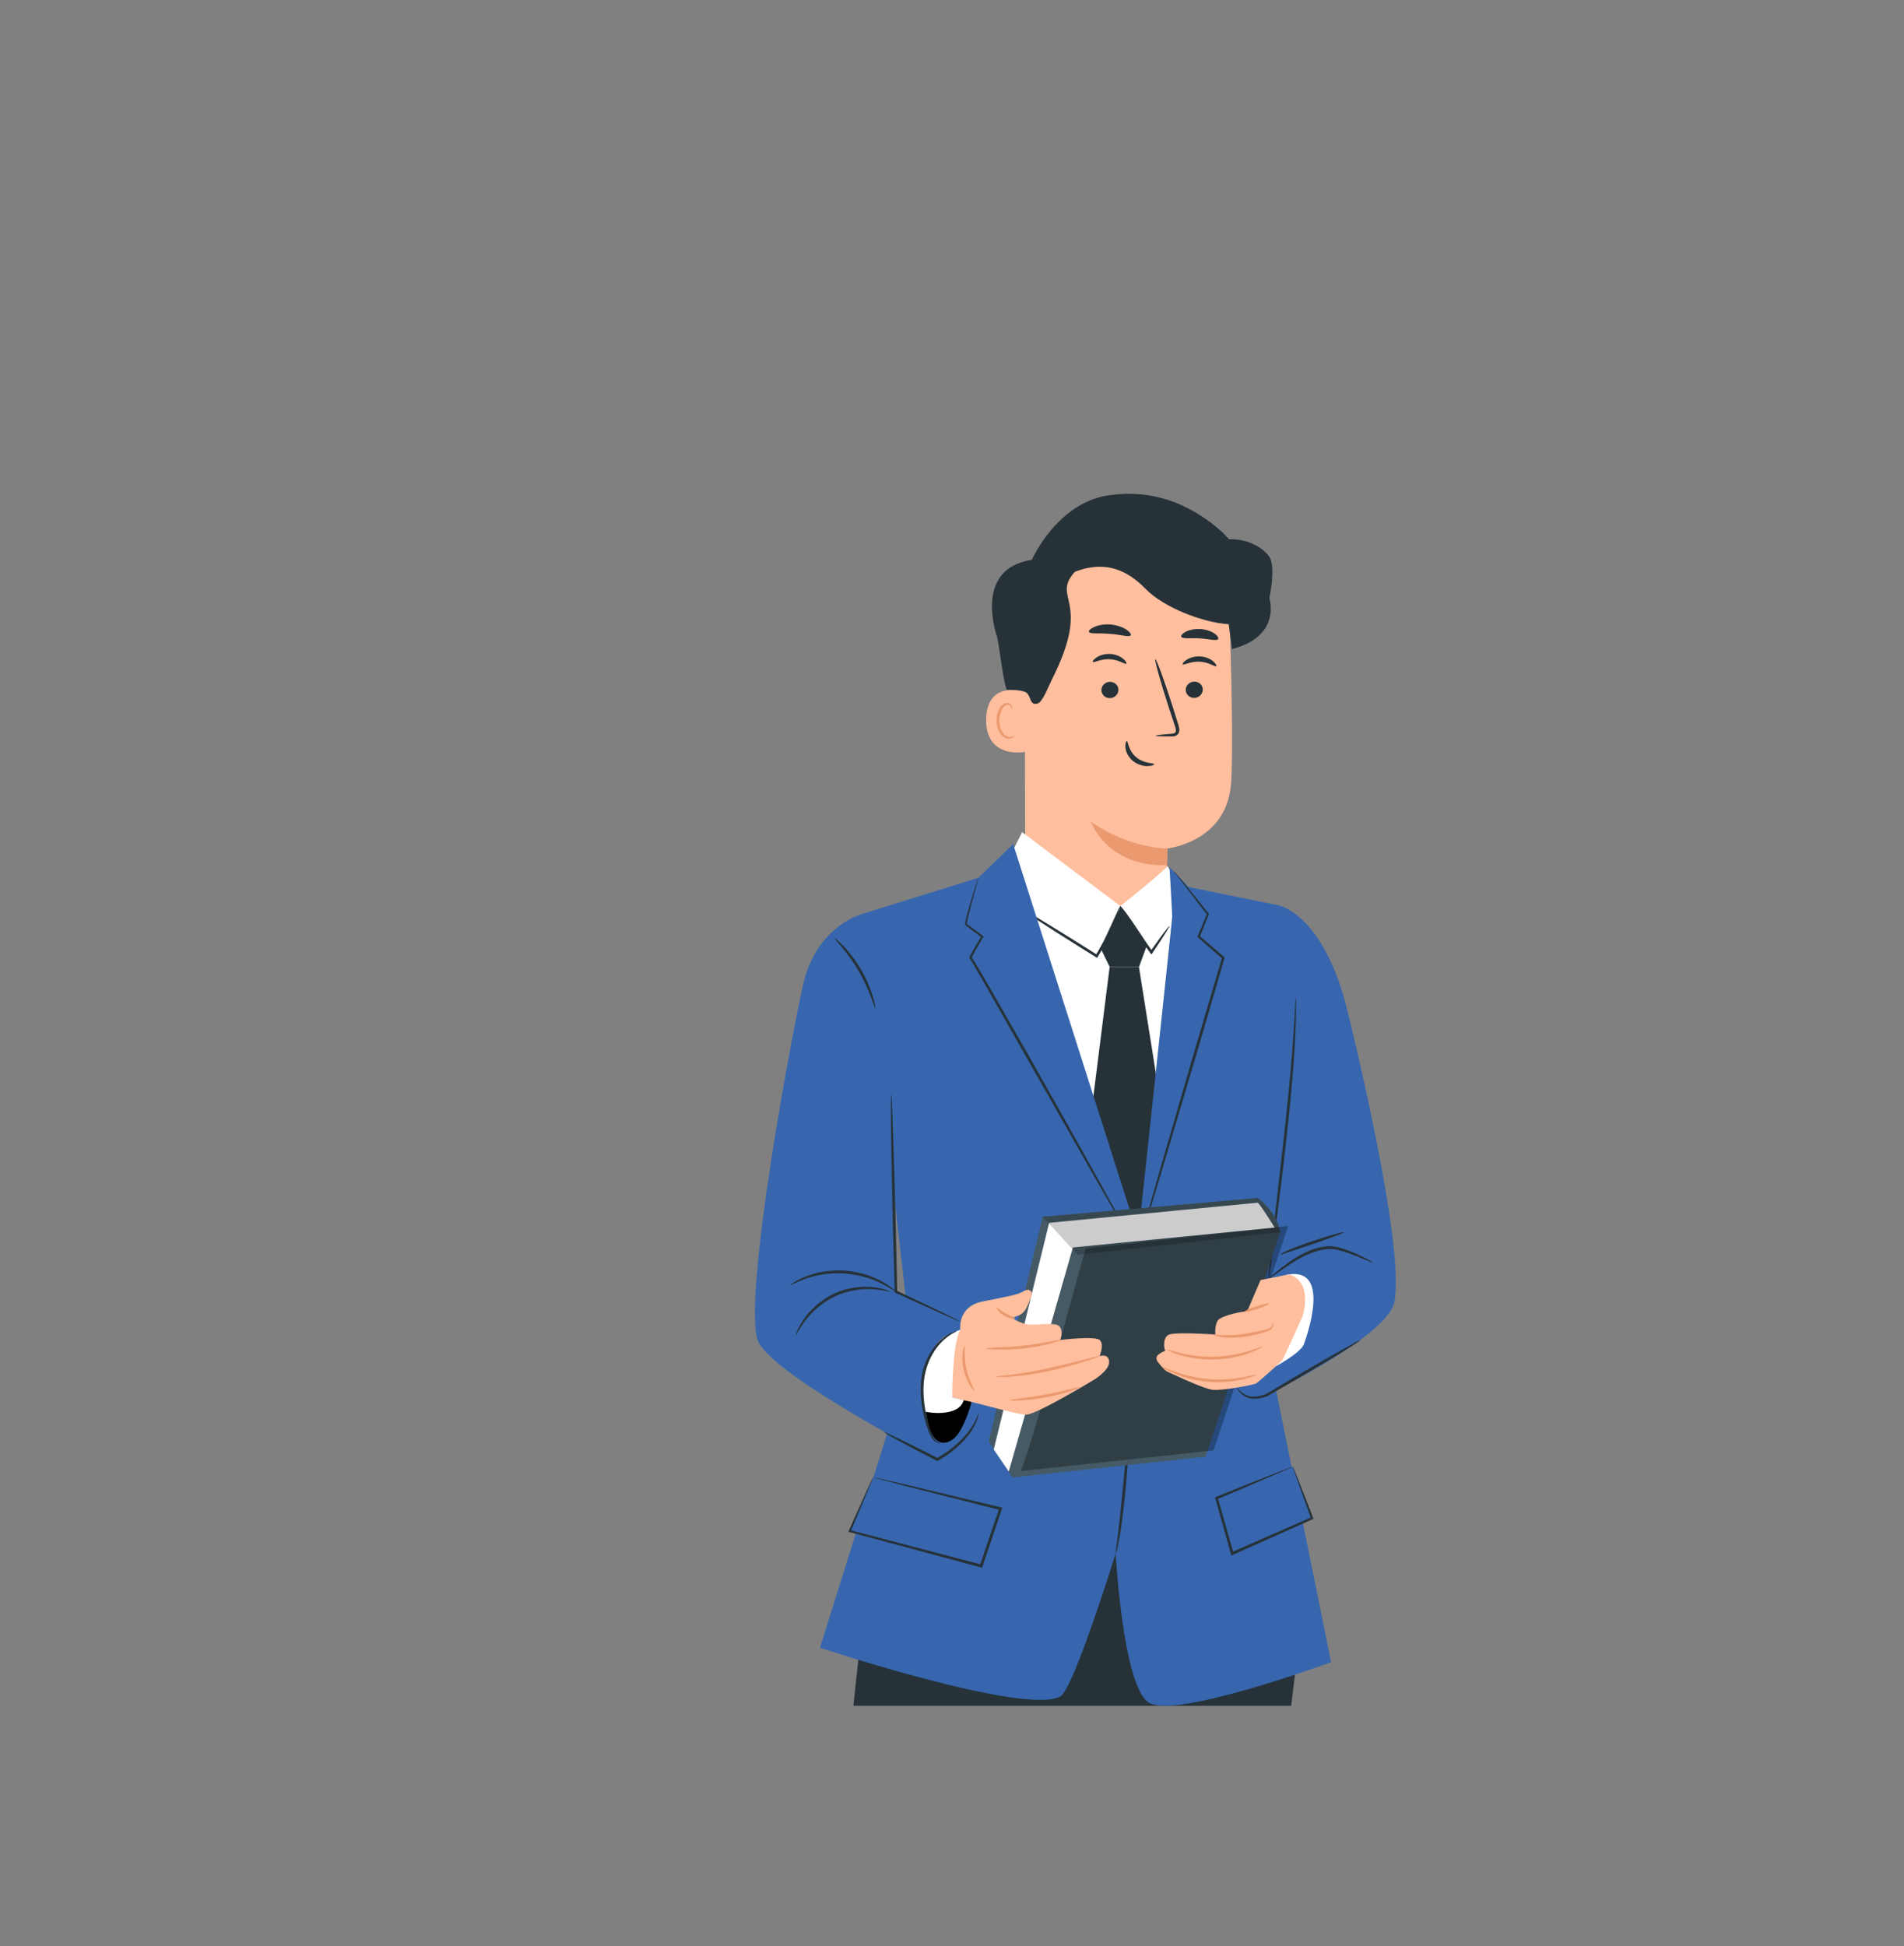 <?xml version="1.0" encoding="UTF-8"?>
<svg id="Character_3" data-name="Character 3" xmlns="http://www.w3.org/2000/svg" xmlns:xlink="http://www.w3.org/1999/xlink" viewBox="0 0 489.19 500">
  <rect x="0" y="0" width="489.19" height="500" fill="#808080" stroke="none"/>
  <defs>
    <style>
      .cls-1 {
        fill: #263238;
      }

      .cls-2 {
        opacity: .3;
      }

      .cls-3 {
        fill: #eb996e;
      }

      .cls-4 {
        fill: #fff;
      }

      .cls-5 {
        fill: none;
      }

      .cls-6 {
        fill: #455a64;
      }

      .cls-7 {
        opacity: .2;
      }

      .cls-8 {
        fill: #ffbe9d;
      }

      .cls-9 {
        fill: #3766ae;
      }

      .cls-10 {
        clip-path: url(#clippath);
      }
    </style>
    <clipPath id="clippath">
      <rect class="cls-5" x="154.21" y="113.57" width="274.46" height="324.67"/>
    </clipPath>
  </defs>
  <g class="cls-10">
    <path class="cls-8" d="M263.43,230.73l-.17-64.21c-.56-15.97,8.26-29.61,24.24-29.73l1.48.07c14.87.76,26.67,12.8,27.11,27.68.41,13.85.69,29.15.22,36.54-.97,15.3-16.41,16.91-16.41,16.91-.03,0-.18,9.32-.22,13.82l3.5,10.55-12.58-3.19-27.18-8.44Z"/>
    <path class="cls-3" d="M299.9,218s-9.68.08-19.64-6.91c0,0,4.21,11.76,19.56,11.16l.08-4.25Z"/>
    <path class="cls-1" d="M309.02,177.2c-.02,1.16-1.01,2.1-2.22,2.1-1.21,0-2.17-.93-2.15-2.09.02-1.16,1.01-2.1,2.22-2.1,1.21,0,2.17.93,2.16,2.09Z"/>
    <path class="cls-1" d="M312.49,171.15c-.29.27-1.88-1.04-4.23-1.15-2.35-.15-4.14.98-4.38.67-.12-.13.18-.63.96-1.14.77-.51,2.06-.97,3.52-.89,1.47.08,2.67.68,3.35,1.27.7.59.91,1.12.77,1.24Z"/>
    <path class="cls-1" d="M287.35,177.26c-.02,1.16-1.01,2.1-2.22,2.1-1.21,0-2.17-.93-2.15-2.09.02-1.16,1.01-2.1,2.22-2.1,1.21,0,2.17.93,2.16,2.09Z"/>
    <path class="cls-1" d="M289.39,170.52c-.29.27-1.88-1.04-4.23-1.15-2.35-.15-4.14.98-4.38.67-.12-.13.18-.63.96-1.14.77-.51,2.06-.97,3.52-.89,1.47.08,2.67.69,3.35,1.27.69.59.91,1.12.77,1.24Z"/>
    <path class="cls-1" d="M296.91,189.03c0-.13,1.47-.31,3.86-.5.6-.03,1.18-.12,1.3-.53.16-.43-.06-1.09-.31-1.8-.49-1.48-1-3.04-1.54-4.67-2.14-6.64-3.65-12.09-3.38-12.17.27-.08,2.22,5.23,4.35,11.87.51,1.64,1,3.2,1.47,4.69.19.69.54,1.49.19,2.37-.18.44-.64.74-1.03.83-.39.1-.73.09-1.03.09-2.39,0-3.87-.06-3.87-.19Z"/>
    <path class="cls-1" d="M290.53,163.2c-.35.58-2.6-.16-5.38-.36-2.77-.26-5.12.11-5.37-.52-.11-.3.39-.82,1.39-1.26,1-.44,2.51-.74,4.17-.61,1.66.14,3.1.69,4.02,1.28.92.6,1.32,1.19,1.17,1.47Z"/>
    <path class="cls-1" d="M312.95,164.23c-.51.52-2.41-.11-4.71-.22-2.3-.18-4.27.21-4.7-.37-.19-.28.14-.8,1.01-1.28.86-.47,2.28-.84,3.86-.74,1.58.1,2.94.63,3.72,1.21.79.58,1.04,1.14.82,1.39Z"/>
    <path class="cls-8" d="M263.93,177.93c-.26-.13-10.36-3.65-10.56,6.84-.2,10.49,10.37,8.52,10.4,8.22.02-.3.17-15.06.17-15.06Z"/>
    <path class="cls-3" d="M260.63,188.96s-.19.12-.5.26c-.3.13-.82.22-1.37,0-1.1-.43-2-2.2-2.02-4.1,0-.95.21-1.86.56-2.61.34-.76.84-1.29,1.4-1.38.56-.12.95.22,1.07.52.13.3.06.5.12.52.03.03.23-.17.15-.61-.04-.21-.16-.46-.4-.66-.25-.21-.62-.32-1-.29-.81.04-1.55.77-1.94,1.59-.43.82-.7,1.84-.69,2.91.03,2.11,1.07,4.11,2.58,4.58.73.21,1.35,0,1.68-.25.33-.25.39-.49.35-.51Z"/>
    <path class="cls-1" d="M289.5,190.42c.36-.02.35,2.39,2.41,4.11,2.05,1.73,4.62,1.47,4.64,1.8.03.15-.57.46-1.66.49-1.06.03-2.61-.32-3.87-1.37-1.25-1.05-1.79-2.46-1.86-3.44-.09-1.01.18-1.6.35-1.59Z"/>
    <path class="cls-1" d="M326,142.86c-3.75-4.76-10.23-4.32-10.23-4.32-.04-.05-.08-.1-.13-.15-.53-.57-1.05-1.12-1.57-1.65,0,0,0,0,0,0h0c-8.74-7.79-18.39-11.01-28.98-9.52-13.39,1.7-20,16.62-20,16.62-15.33,2.29-8.89,19.85-8.89,19.85.78,3.89,1.5,10.87,2.44,13.51,2.78.11,3.24.02,4.64.52,1.8.64,1.04,3.84,3.43,2.98,1.21-.44,3-5.03,3.58-6.18,10.46-20.67-.32-20.67,5.85-27.6,9.53-3.75,15.29,1.43,18.31,4.48,4.7,4.74,14.62,8.55,21.28,8.98l.81,6.37c12.84-3.31,9.59-13.07,9.59-13.07,0,0,1.83-8.33-.14-10.82Z"/>
    <path class="cls-4" d="M259.45,298.61c-.15-3.7-5.85-30.19-5.85-30.65s3.2-42.45,3.2-42.45l5.8-11.73,25.25,19s12.35-9.85,12.07-10.31l8.57,13.05,10.16,147.21s-4.47,11.04-21.53,13.53c-21.27,3.11-51.99-13.53-51.99-13.53,0,0,14.49-80.42,14.33-84.12Z"/>
    <polygon class="cls-1" points="294.62 243 292.63 248.44 285.1 248.38 282.94 244 287.52 233.82 287.83 232.79 294.62 243"/>
    <path class="cls-1" d="M261.32,232.79s.4.37,1.2.92c.93.62,2.08,1.38,3.42,2.28,2.91,1.9,6.94,4.48,11.43,7.29,1.46.91,2.88,1.8,4.21,2.63l.29.18.18-.28c2.19-3.54,3.46-6.88,4.41-9.22.46-1.18.82-2.12,1.06-2.77.24-.65.35-1.01.31-1.03-.08-.03-.73,1.32-1.76,3.63-1.06,2.28-2.42,5.59-4.59,9.02l.47-.1c-1.33-.84-2.74-1.73-4.2-2.65-4.48-2.81-8.57-5.33-11.54-7.12-1.39-.82-2.57-1.52-3.54-2.09-.84-.48-1.32-.73-1.35-.69Z"/>
    <path class="cls-1" d="M300.47,237.89c-.07-.05-.62.62-1.49,1.79-.87,1.17-2.07,2.83-3.43,4.77h.55c-.56-.78-1.14-1.63-1.73-2.51-1.72-2.57-3.27-4.93-4.46-6.59-1.18-1.66-2.01-2.62-2.09-2.56-.08.06.6,1.12,1.67,2.84,1.08,1.72,2.55,4.11,4.29,6.7.6.89,1.19,1.74,1.77,2.51l.29.38.26-.39c1.32-1.96,2.45-3.68,3.22-4.91s1.2-1.99,1.14-2.03Z"/>
    <polygon class="cls-1" points="292.63 248.44 297.57 279.52 303.41 368.73 292.09 384.56 270.7 363.03 285.1 248.38 292.63 248.44"/>
    <path class="cls-1" d="M330.82,383.05s4.57,17.21,2.91,38.19c-.64,8.11-28.8,232.61-28.8,232.61-13.54,1.46-26.25,1.54-38.02,0l10.05-201.34-1.27.27s-18.64,85.87-22.31,99.38c-3.46,12.72-20.37,104.16-20.37,104.16-11.45,3.29-23.04,3.34-34.76.39l11.1-125.84,12.92-120.75,4.86-35.15,103.69,8.11Z"/>
    <path class="cls-9" d="M221.42,234.84l29.95-9.33,8.94-8.64,32.14,100.79s8.72-81.3,8.72-82.18-.69-12.69-.69-12.69l4.9,5.09s23.17,4.75,22.92,4.65l-3.04,111.77,16.72,82.73s-40.59,14.98-47.02,10.27c-6.5-4.76-8.32-38.18-8.32-38.18,0,0-10.85,35.05-14.27,36.77-9.54,4.77-61.7-12.58-61.7-12.58l23.7-75.51-12.95-112.98Z"/>
    <path class="cls-6" d="M219.38,256.28c-.19.02.48,9.27,1.5,20.66,1.02,11.4,2.01,20.62,2.21,20.6.19-.02-.48-9.27-1.51-20.67-1.02-11.39-2.01-20.61-2.21-20.6Z"/>
    <path class="cls-9" d="M221.42,234.84s-10.86,2.85-14.68,16.55c-2.06,7.38-16.71,84.5-11.76,93.62,4.95,9.12,45.3,29.93,45.3,29.93l8.14-34.67-18.24-8.43-1.22-50.69-7.54-46.31Z"/>
    <path class="cls-9" d="M328.3,232.54l-3.48,50.48c.35.03-1.19,39.47-1.19,39.47l-1.46,6.81,1.38,30.04s32.73-15.63,34.67-24.72c3.02-14.1-11.35-72.48-12.48-76.73-6.28-23.5-17.44-25.36-17.44-25.36Z"/>
    <path class="cls-1" d="M352.82,324.45c-.04.08-1.55-.63-4.04-1.63-1.24-.49-2.73-1.07-4.42-1.53-.84-.22-1.74-.44-2.65-.41-.94.05-1.91.15-2.88.42-3.91,1.01-6.97,3.25-9.17,4.74-2.18,1.56-3.59,2.48-3.65,2.39-.03-.04.29-.32.86-.8.58-.48,1.41-1.18,2.48-2.01,1.07-.82,2.37-1.78,3.91-2.71,1.54-.92,3.34-1.82,5.38-2.33,1.01-.28,2.05-.39,3.04-.42,1.04-.02,1.97.23,2.84.48,1.73.51,3.21,1.15,4.45,1.71,2.46,1.13,3.89,2,3.83,2.1Z"/>
    <path class="cls-1" d="M345.34,316.58c.06.18-3.61,1.52-8.17,3.07-2.11.71-4.03,1.35-5.84,1.95-1.51.48-2.38.84-2.43.77-.15-.3,3.47-1.89,8.04-3.42,4.56-1.55,8.34-2.58,8.4-2.38Z"/>
    <path class="cls-1" d="M202.97,330.19s.3-.28.92-.69c.61-.42,1.57-.91,2.79-1.42,1.22-.52,2.74-.98,4.47-1.31,1.73-.3,3.67-.45,5.7-.34,2.03.14,3.93.53,5.62,1.03,1.67.54,3.13,1.18,4.28,1.84,1.15.65,2.04,1.26,2.6,1.75.57.47.87.75.83.79-.08.11-1.36-.91-3.67-2.08-1.15-.59-2.59-1.16-4.23-1.65-1.65-.46-3.5-.81-5.47-.95-1.97-.11-3.85.02-5.54.27-1.68.29-3.18.68-4.4,1.13-2.44.88-3.83,1.74-3.9,1.62Z"/>
    <path class="cls-1" d="M204.44,343.08s.07-.42.36-1.11c.29-.69.79-1.66,1.53-2.78,1.47-2.23,4.14-5.04,7.91-6.81,3.77-1.78,7.65-2.01,10.3-1.67,1.34.16,2.4.43,3.11.67.71.24,1.09.42,1.07.46-.04.13-1.61-.42-4.23-.61-2.6-.2-6.32.11-9.94,1.82-3.62,1.7-6.25,4.34-7.8,6.45-1.57,2.11-2.2,3.65-2.32,3.59Z"/>
    <path d="M244.05,343.03c-2.73.77-4.9,4.15-5.84,8.01-.94,3.87-.81,8.15-.24,12.17.38,2.66,1.07,5.52,2.69,6.81,1.71,1.37,3.93.42,5.39-1.49,1.46-1.91,3.08-6.1,3.66-8.73l-5.65-16.77Z"/>
    <path class="cls-1" d="M293.05,318.43s.05-.36.23-1.04c.2-.74.46-1.71.79-2.93.74-2.61,1.77-6.26,3.03-10.74,2.65-9.12,6.27-21.59,10.28-35.36,2.38-8.05,4.63-15.66,6.61-22.36l.1.34c-2.24-1.96-4.35-3.8-6.3-5.5l-.16-.14.08-.19c.87-2.08,1.67-3.99,2.41-5.75l.03.25c-2.65-3.45-4.8-6.24-6.34-8.24-.71-.92-1.27-1.66-1.71-2.22-.39-.51-.59-.76-.58-.78.02-.02.27.21.69.69.42.48,1.03,1.2,1.81,2.14,1.55,1.88,3.77,4.64,6.52,8.1l.09.11-.06.14c-.72,1.77-1.49,3.69-2.34,5.79l-.08-.33c1.97,1.69,4.09,3.51,6.35,5.45l.16.14-.06.2c-1.96,6.71-4.18,14.32-6.53,22.38-4.08,13.75-7.78,26.2-10.48,35.3-1.36,4.45-2.47,8.08-3.26,10.68-.38,1.2-.69,2.16-.92,2.89-.22.66-.34,1-.37.99Z"/>
    <path class="cls-1" d="M290.14,317.67s-.23-.3-.59-.9c-.4-.67-.92-1.56-1.58-2.66-1.38-2.4-3.32-5.75-5.69-9.86-4.79-8.42-11.34-19.93-18.58-32.65-3.39-5.96-6.62-11.65-9.59-16.88-1.49-2.6-2.91-5.09-4.28-7.4l-.52-.84-.06-.09-.03-.04s.18.12.26.07c0,0,.03-.01.02-.01-.03,0-.07.01-.11.01-.08,0-.17-.05-.22-.09-.07-.07-.08-.14-.1-.22,0-.12.01-.1.02-.16l.05-.15c.07-.17.14-.32.22-.47.3-.59.62-1.15.94-1.7.64-1.08,1.27-2.13,1.86-3.13l.07.36c-1.08-.82-2.11-1.6-3.08-2.34-.24-.18-.48-.37-.72-.55-.14-.11-.2-.13-.39-.32-.1-.17-.06-.19-.08-.25,0-.06,0-.1,0-.14,0-.08.02-.16.03-.23.1-.59.24-1.13.37-1.66.55-2.1,1.09-3.88,1.53-5.34.44-1.4.79-2.51,1.06-3.35.12-.34.21-.63.29-.87.07-.19.11-.29.12-.29.03,0-.06.42-.27,1.2-.23.84-.53,1.97-.92,3.39-.4,1.47-.9,3.27-1.4,5.36-.12.52-.25,1.07-.33,1.62-.01.07-.02.14-.02.2,0,.03,0,.07,0,.08-.01.04.06,0-.13.05-.01,0-.03.02-.04.04v.02c.21-.33.05-.09.1-.16l.02.02.04.03.09.07.18.13c.24.18.48.36.73.54.99.73,2.04,1.5,3.13,2.31l.19.14-.12.21c-.58,1.01-1.19,2.05-1.82,3.14-.31.55-.62,1.11-.91,1.68-.07.14-.14.29-.19.42l-.03.08h0s-.19,0-.18-.02c-.03-.02-.1.01-.1.02,0,0,0-.02,0-.03h-.01c-.15-.47-.02-.14-.04-.24.12-.03.31.08.35.15l.04.06.08.11.54.86c1.4,2.31,2.83,4.79,4.34,7.39,2.98,5.22,6.23,10.9,9.64,16.85,7.24,12.76,13.73,24.35,18.39,32.76,2.29,4.16,4.15,7.55,5.49,9.98.61,1.14,1.09,2.05,1.46,2.73.33.63.49.96.47.98Z"/>
    <path class="cls-1" d="M326.02,328.43s-.02-.26,0-.74c.04-.57.09-1.26.16-2.11.15-1.83.41-4.47.76-7.73.75-6.62,1.77-15.57,2.89-25.47,1.11-9.95,1.97-18.96,2.42-25.51.24-3.27.38-5.92.47-7.75.05-.85.09-1.54.12-2.11.04-.48.07-.74.09-.73.03,0,.04.25.05.74,0,.57,0,1.27.01,2.11,0,1.84-.07,4.49-.24,7.77-.31,6.56-1.09,15.6-2.21,25.56-1.12,9.95-2.28,18.94-3.1,25.45-.41,3.17-.74,5.78-.99,7.71-.12.84-.22,1.53-.29,2.09-.08.48-.13.73-.15.72Z"/>
    <path class="cls-1" d="M246.76,339.55s-.45-.13-1.24-.47c-.88-.38-2.02-.88-3.42-1.49-3.03-1.37-7.16-3.24-12.06-5.46l-.18-.08v-.2c-.13-4.79-.28-10.32-.44-16.2-.23-9.52-.4-18.15-.48-24.39-.03-3.04-.05-5.53-.06-7.39,0-.8.01-1.47.02-2.01.01-.46.03-.7.06-.7.03,0,.06.24.09.7.03.54.07,1.21.12,2.01.07,1.86.17,4.35.29,7.39.22,6.24.47,14.86.7,24.38.13,5.88.24,11.41.35,16.2l-.19-.28c4.85,2.32,8.95,4.27,11.95,5.7,1.37.68,2.48,1.23,3.34,1.65.77.39,1.17.62,1.16.65Z"/>
    <path class="cls-1" d="M251.47,363.05s-.04.45-.26,1.24c-.25.77-.7,1.87-1.48,3.11-1.53,2.49-4.46,5.4-8.3,7.64-.15.08-.3.16-.44.24l-.16.09-.17-.09c-3.81-1.95-7.22-3.74-9.66-5.07-2.45-1.33-3.93-2.19-3.88-2.27.05-.09,1.61.61,4.12,1.82,2.51,1.21,5.95,2.93,9.76,4.87h-.33c.13-.07.27-.15.41-.23,3.74-2.18,6.65-4.95,8.23-7.29,1.65-2.32,2.02-4.11,2.17-4.05Z"/>
    <path class="cls-1" d="M224.9,259.03c-.23.07-1.36-4.54-4.28-9.52-2.88-5.01-6.32-8.27-6.15-8.44.06-.07,1,.67,2.32,2.06,1.32,1.39,2.98,3.47,4.46,6.01,1.47,2.54,2.46,5.02,3.01,6.85.55,1.84.72,3.01.64,3.03Z"/>
    <path class="cls-1" d="M349.52,344.31s-.39.34-1.17.85c-.78.51-1.91,1.22-3.33,2.09-2.82,1.73-6.75,4.08-11.11,6.64-3.05,1.76-5.89,3.41-8.35,4.83l-.03.02h-.03c-1.25.42-2.48.69-3.59.61-1.11-.08-2.02-.52-2.63-1-.63-.47-1-.96-1.24-1.29-.23-.34-.34-.53-.31-.55.08-.07.54.71,1.76,1.54.61.41,1.44.76,2.45.79,1.01.03,2.15-.25,3.36-.69l-.06.03c2.44-1.45,5.26-3.13,8.29-4.93,4.36-2.56,8.33-4.84,11.22-6.46,1.45-.81,2.62-1.45,3.44-1.88.82-.43,1.29-.65,1.31-.6Z"/>
    <path class="cls-9" d="M224.32,379.52c1.44.4,32.74,8.08,32.74,8.08l-4.98,14.72-33.76-8.96,6-13.83Z"/>
    <path class="cls-1" d="M224.32,379.52s-.12.38-.38,1.03c-.29.71-.67,1.64-1.14,2.8-1.03,2.46-2.47,5.9-4.23,10.11l-.17-.36c8.67,2.28,20.44,5.36,33.42,8.77l.36.1-.44.24c1.76-5.18,3.44-10.15,4.99-14.71l.25.45c-9.43-2.39-17.54-4.45-23.38-5.93-2.84-.74-5.13-1.34-6.79-1.78-.75-.2-1.35-.37-1.83-.5-.42-.12-.64-.19-.65-.21,0-.02.2.02.6.1.47.1,1.06.23,1.79.39,1.66.38,3.94.91,6.77,1.57,5.91,1.42,14.12,3.39,23.66,5.67l.37.09-.12.36c-1.54,4.57-3.21,9.55-4.96,14.73l-.11.33-.33-.09-.37-.1c-12.96-3.48-24.71-6.64-33.37-8.97l-.3-.08.12-.28c1.89-4.22,3.44-7.66,4.54-10.13.52-1.12.93-2.02,1.24-2.7.29-.61.44-.92.45-.89Z"/>
    <path class="cls-9" d="M332.19,376.81c-.86.4-19.61,8.08-19.61,8.08l4.03,14.26,20.51-9.09-4.93-13.24Z"/>
    <path class="cls-1" d="M332.19,376.81s.14.27.38.85c.27.68.62,1.54,1.04,2.6.94,2.41,2.22,5.7,3.77,9.69l.1.25-.25.11c-5.57,2.49-12.6,5.64-20.23,9.05l-.25.11-.39.17-.11-.41c-1.43-5.1-2.78-9.94-4-14.26l-.08-.29.27-.11c5.87-2.39,10.85-4.36,14.32-5.72,1.65-.64,3-1.16,4.02-1.56.93-.35,1.41-.52,1.4-.49-.01.03-.53.27-1.47.69-1.03.45-2.37,1.03-4.03,1.75-3.44,1.48-8.27,3.55-13.99,5.94l.19-.4c1.23,4.32,2.61,9.15,4.06,14.25l-.5-.24.25-.11c7.66-3.36,14.7-6.46,20.29-8.91l-.15.37c-1.4-3.96-2.57-7.23-3.42-9.62-.38-1.1-.69-2-.93-2.71-.21-.63-.32-.98-.31-1.01Z"/>
    <path class="cls-1" d="M290.14,366.93c.1,0,.07,1.82-.1,4.75-.17,2.93-.46,6.97-.89,11.43-.43,4.46-.94,8.49-1.42,11.39-.47,2.9-.99,4.66-1.09,4.63-.1-.03.24-1.8.57-4.71.36-2.91.77-6.93,1.21-11.38.42-4.35.8-8.28,1.1-11.4.3-2.92.51-4.72.62-4.71Z"/>
    <path class="cls-6" d="M323.13,307.78l-55.21,4.82-13.9,57.72,6.07,9.25,49.64-5.33,19.18-57.66c-.35-3.42-3.44-7.25-5.78-8.8Z"/>
    <path class="cls-2" d="M262.14,377.96c1.19-.17,16.77-57.2,16.77-57.2l52.06-5.8-19.18,57.66-49.64,5.33Z"/>
    <path class="cls-4" d="M323.13,309c.43,0,4.36,6.38,4.36,6.38l-51.83,5.1-16.48,57.58-3.86-5.66,14.23-58.24,53.58-5.17Z"/>
    <path class="cls-7" d="M267.92,312.6l8.94,9.77,52.06-5.8s-.23-4.28-5.78-8.8l-55.21,4.82Z"/>
    <path class="cls-8" d="M242.59,343.47c.28-.2,4.13-1.83,4.13-1.83,0,0-.84-5.99,5.81-7.29,6.65-1.31,9.08-1.74,10.45-2.61,1.37-.87,2.75-.11,1.79,1.85-.95,1.96-1.06,4.35-4.96,4.9,0,0,2.64,1.85,5.28,1.85s6.44-.76,7.29.65c.84,1.42,0,3.27,0,3.27,0,0,8.87-1.09,10.14,0,1.27,1.09,0,4.14,0,4.14,0,0,2.11-.76,2.43,1.2.32,1.96-2.64,4.14-3.91,4.9-1.27.76-14.86,8.95-17.41,8.95-2.31,0-12.45-3.05-16.04-3.71-3.59-.65-9.95-3.38-9.95-3.38-.86-6.62,2.73-11.31,4.95-12.89Z"/>
    <path class="cls-3" d="M250.32,357.24c-.12.14-2.02-2.03-2.74-5.4-.75-3.36.05-6.12.22-6.05.22.03-.23,2.71.49,5.89.67,3.19,2.21,5.43,2.02,5.55Z"/>
    <path class="cls-3" d="M272.37,344.26c.03.09-.99.49-2.68.95-1.69.46-4.07.95-6.73,1.23-2.66.28-5.09.31-6.83.27-1.75-.04-2.83-.15-2.83-.25,0-.24,4.32-.22,9.58-.75,5.26-.54,9.43-1.67,9.49-1.45Z"/>
    <path class="cls-3" d="M282.51,348.4c.03.09-1.4.63-3.76,1.36-2.35.74-5.64,1.67-9.32,2.48-3.69.8-7.08,1.28-9.55,1.44-2.47.17-4,.08-4,0,0-.11,1.52-.21,3.95-.51,2.44-.29,5.78-.84,9.44-1.64,3.66-.8,6.95-1.65,9.33-2.26,2.39-.61,3.87-.97,3.9-.87Z"/>
    <path class="cls-3" d="M277.43,356.36c.08.19-3.78,1.78-8.82,2.66-5.02.92-9.18.91-9.18.72-.01-.21,4.08-.53,9.05-1.44,4.98-.87,8.88-2.13,8.95-1.94Z"/>
    <path class="cls-3" d="M260.9,338.73c-.01.19-1.39.18-2.81-.64-1.43-.81-2.15-1.97-1.99-2.08.16-.14,1.06.72,2.36,1.45,1.29.74,2.48,1.07,2.45,1.28Z"/>
    <path class="cls-4" d="M327.79,351.03s6.42-3.5,7.21-5.67c.79-2.17,6.92-19.45-3.75-17.97-10.67,1.48-3.46,23.64-3.46,23.64Z"/>
    <path class="cls-8" d="M331.25,327.39l-7.38,1.47-3.42,8.01s-4.24.38-7.01,1.88c-1.44.78-1.2,4.1-1.2,4.1,0,0-9.99-.66-11.8,0-1.81.66-1.38,3.84-1.06,4.06.32.22-3.4.99-1.91,2.96s2.23,2.41,2.23,2.41c0,0,9.36,4.52,11.91,4.78,2.55.26,10.42-1.28,11.06-1.6.64-.33,6.49-5.59,6.8-6.03.32-.44,5.21-11.29,5.21-11.29,0,0,2.83-8.66-3.42-10.74Z"/>
    <path class="cls-3" d="M327.04,339.81s.2.22.12.69c-.07.46-.51,1.1-1.27,1.43-1.5.57-3.51,1.05-5.84,1.44-2.32.37-4.48.38-6.01.18-1.54-.21-2.44-.55-2.41-.63.03-.11.95.05,2.46.12,1.5.06,3.58-.02,5.85-.39,2.25-.37,4.36-.8,5.75-1.2.68-.23,1.05-.67,1.2-1.03.15-.36.1-.6.16-.61Z"/>
    <path class="cls-3" d="M324.5,345.9c.04.07-1.19.83-3.36,1.65-2.17.82-5.33,1.6-8.88,1.72-3.56.12-6.76-.44-8.98-1.11-2.23-.66-3.5-1.34-3.47-1.41.06-.25,5.42,2.08,12.43,1.79,7.01-.19,12.2-2.88,12.27-2.64Z"/>
    <path class="cls-3" d="M322.78,353.2c.03.07-1.26.66-3.49,1.19-2.22.53-5.39.91-8.88.62-3.49-.3-6.56-1.21-8.65-2.11-2.1-.9-3.28-1.69-3.24-1.76.09-.24,5.08,2.6,11.95,3.14,6.87.63,12.27-1.33,12.31-1.08Z"/>
    <path class="cls-3" d="M326.02,334.92c.06.19-1.3.82-3.05,1.4-1.75.58-3.22.9-3.28.71-.06-.19,1.3-.82,3.05-1.4,1.75-.58,3.22-.9,3.28-.71Z"/>
    <path class="cls-4" d="M237.45,362.58c.56.33,8.88,1.67,10.13-2.85l-2.93-.76s-.03-13.57,2.06-17.33c0,0-5.85,2.13-7.18,5.77-1.33,3.63-3.45,6.26-2.09,15.17Z"/>
    <path class="cls-1" d="M245.66,342.01c.08.14-1.79.75-3.88,2.92-2.09,2.12-4.17,5.96-4.45,10.55-.33,4.59.73,8.72,1.56,11.62.39,1.45.96,2.54,1.58,3.07.62.53,1.14.52,1.12.59.02.02-.54.15-1.3-.37-.75-.52-1.44-1.67-1.9-3.14-.96-2.89-2.13-7.08-1.8-11.83.28-4.77,2.55-8.76,4.81-10.86,1.12-1.08,2.21-1.74,2.99-2.11.78-.38,1.25-.48,1.26-.45Z"/>
  </g>
</svg>
